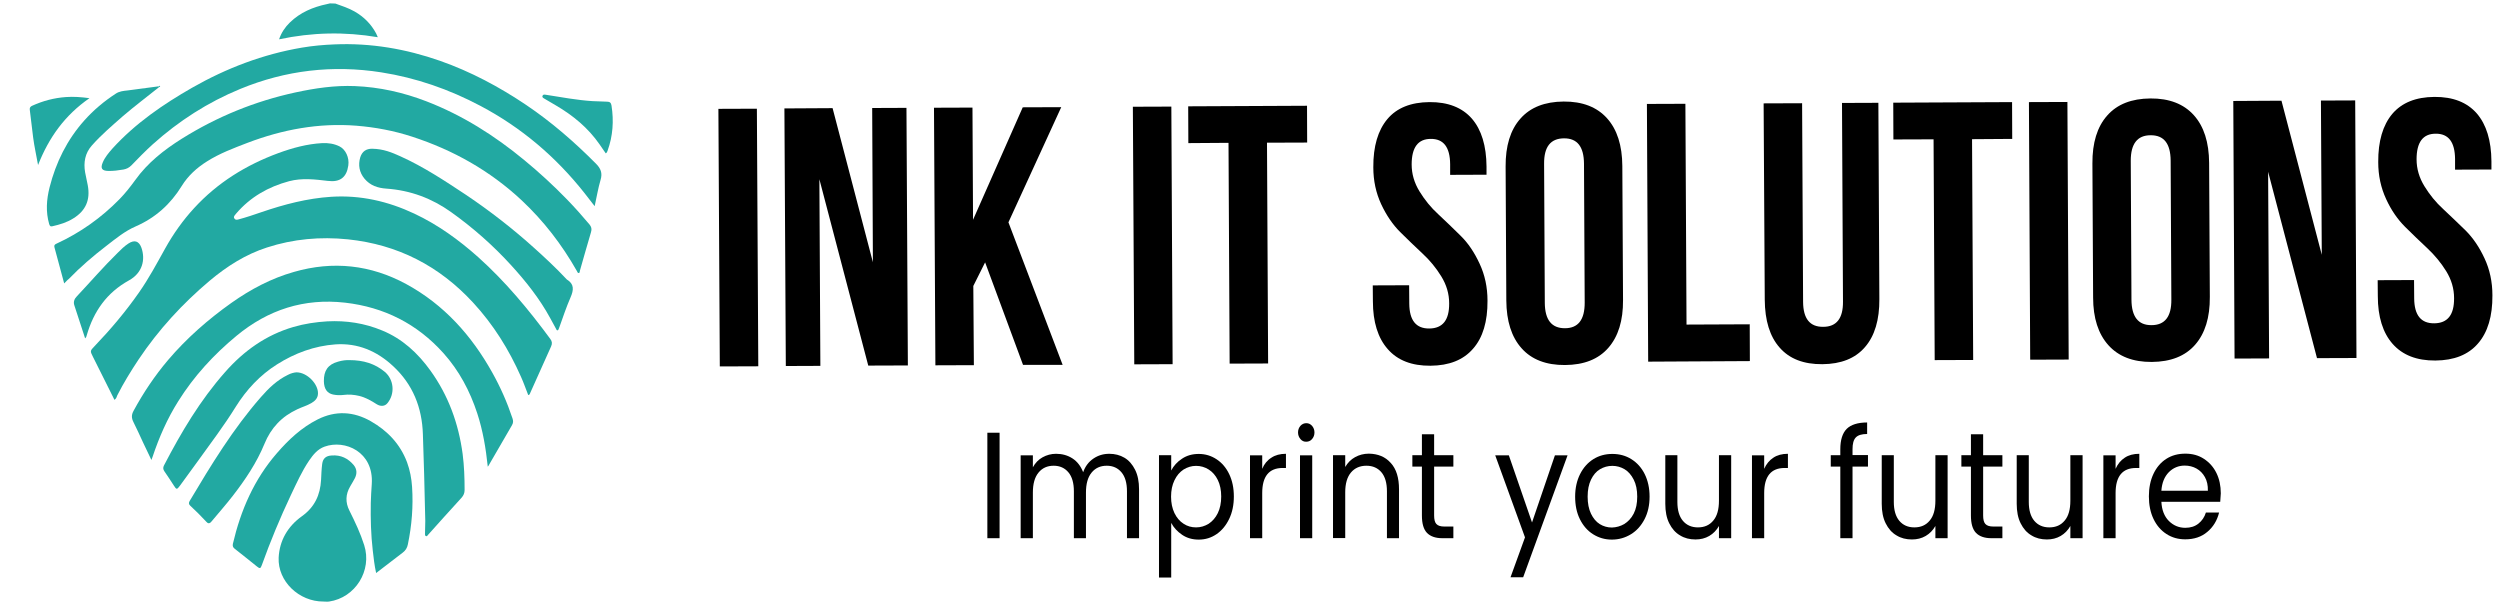 <?xml version="1.0" encoding="utf-8"?>
<!-- Generator: Adobe Illustrator 25.4.1, SVG Export Plug-In . SVG Version: 6.00 Build 0)  -->
<svg version="1.1" id="Layer_1" xmlns="http://www.w3.org/2000/svg" xmlns:xlink="http://www.w3.org/1999/xlink" x="0px" y="0px"
	 viewBox="0 0 178 43" style="enable-background:new 0 0 178 43;" xml:space="preserve">
<style type="text/css">
	.st0{fill:#22A9A2;}
</style>
<g>
	<path class="st0" d="M23.87,0.25c0.47,0.17,0.94,0.32,1.38,0.57c0.66,0.38,1.17,0.89,1.53,1.56c0.04,0.08,0.07,0.16,0.12,0.27
		c-2.36-0.4-4.68-0.35-7.03,0.15c0.17-0.49,0.43-0.87,0.77-1.2c0.74-0.72,1.65-1.1,2.65-1.31c0.07-0.01,0.14-0.03,0.21-0.05
		C23.61,0.25,23.74,0.25,23.87,0.25z"/>
	<path class="st0" d="M8.15,28.47c-0.51-1.02-1.02-2.03-1.52-3.04c-0.22-0.44-0.23-0.44,0.1-0.78c1.15-1.2,2.22-2.47,3.17-3.83
		c0.7-1,1.27-2.07,1.86-3.13c0.58-1.04,1.26-2,2.06-2.87c1.67-1.82,3.7-3.07,6-3.92c1.01-0.37,2.04-0.65,3.12-0.71
		c0.43-0.02,0.84,0.04,1.23,0.23c0.44,0.22,0.71,0.8,0.63,1.36c-0.12,0.85-0.59,1.21-1.46,1.1c-0.92-0.11-1.83-0.22-2.75,0.02
		c-1.49,0.4-2.77,1.13-3.78,2.31c-0.03,0.04-0.06,0.07-0.09,0.11c-0.05,0.07-0.1,0.15-0.03,0.24c0.06,0.09,0.15,0.1,0.26,0.07
		c0.57-0.15,1.13-0.34,1.68-0.53c1.61-0.55,3.25-0.98,4.96-1.09c2.08-0.13,4.04,0.32,5.91,1.2c1.68,0.79,3.17,1.87,4.55,3.1
		c1.94,1.74,3.59,3.73,5.13,5.82c0.13,0.17,0.15,0.33,0.06,0.53c-0.5,1.11-0.99,2.21-1.49,3.32c-0.02,0.06-0.04,0.13-0.14,0.15
		c-0.17-0.43-0.32-0.87-0.51-1.29c-0.86-1.95-1.97-3.73-3.42-5.3c-2.41-2.61-5.36-4.13-8.91-4.5c-1.96-0.2-3.88-0.03-5.76,0.58
		c-1.52,0.49-2.84,1.33-4.06,2.35c-1.95,1.64-3.66,3.5-5.08,5.62c-0.55,0.83-1.07,1.67-1.52,2.56C8.31,28.26,8.28,28.38,8.15,28.47z
		"/>
	<path class="st0" d="M4.57,20.18c-0.23-0.87-0.46-1.72-0.69-2.56c-0.04-0.14,0-0.21,0.14-0.27c1.69-0.78,3.19-1.84,4.49-3.17
		c0.41-0.42,0.77-0.88,1.12-1.36c0.88-1.23,2.04-2.14,3.31-2.94c2.51-1.57,5.2-2.67,8.1-3.3c1.39-0.3,2.8-0.51,4.23-0.45
		c1.75,0.07,3.44,0.45,5.08,1.08c2.57,0.99,4.86,2.44,6.98,4.19c1.07,0.88,2.09,1.82,3.05,2.81c0.55,0.57,1.08,1.16,1.59,1.77
		c0.14,0.17,0.18,0.33,0.11,0.55c-0.27,0.91-0.53,1.83-0.79,2.74c-0.02,0.06,0,0.17-0.09,0.17c-0.08,0-0.09-0.09-0.13-0.15
		c-1.06-1.87-2.36-3.56-3.93-5.03c-2.26-2.11-4.88-3.58-7.8-4.53c-1.29-0.42-2.61-0.67-3.97-0.78c-2.68-0.21-5.25,0.27-7.75,1.22
		c-0.99,0.38-1.98,0.75-2.88,1.32c-0.72,0.45-1.35,1.02-1.8,1.75c-0.8,1.3-1.88,2.27-3.28,2.88c-0.78,0.34-1.42,0.87-2.08,1.38
		c-0.95,0.73-1.85,1.5-2.68,2.36C4.8,19.93,4.7,20.05,4.57,20.18z"/>
	<path class="st0" d="M34.73,33.23c-0.14-1.33-0.35-2.58-0.75-3.8c-0.52-1.59-1.29-3.04-2.41-4.29c-1.88-2.09-4.22-3.27-7-3.59
		c-2.92-0.33-5.48,0.5-7.73,2.36c-1.62,1.34-3.03,2.87-4.15,4.66c-0.78,1.24-1.36,2.56-1.82,3.94c-0.02,0.06-0.05,0.13-0.09,0.24
		c-0.22-0.46-0.41-0.87-0.61-1.28c-0.22-0.47-0.43-0.95-0.67-1.42c-0.14-0.28-0.15-0.51,0.01-0.8c0.7-1.29,1.51-2.5,2.46-3.62
		c1.32-1.55,2.84-2.88,4.5-4.06c1.37-0.97,2.84-1.75,4.46-2.21c2.78-0.8,5.46-0.51,8,0.87c2.68,1.46,4.64,3.65,6.11,6.28
		c0.59,1.05,1.07,2.14,1.45,3.28c0.06,0.18,0.06,0.32-0.04,0.49c-0.54,0.92-1.07,1.84-1.6,2.76C34.82,33.11,34.79,33.15,34.73,33.23
		z"/>
	<path class="st0" d="M42.34,14.68c-0.26-0.34-0.49-0.64-0.73-0.94c-2.04-2.58-4.49-4.66-7.4-6.2c-2.23-1.18-4.58-2-7.07-2.39
		C23.69,4.61,20.34,5,17.11,6.33c-2.31,0.95-4.38,2.28-6.23,3.94c-0.53,0.48-1.03,0.99-1.53,1.51c-0.16,0.16-0.34,0.25-0.56,0.29
		c-0.36,0.06-0.72,0.11-1.09,0.1c-0.44-0.01-0.56-0.18-0.39-0.59c0.16-0.39,0.43-0.7,0.7-1.01c1.63-1.79,3.6-3.14,5.68-4.33
		c2.44-1.39,5.04-2.38,7.81-2.85c0.77-0.13,1.54-0.2,2.32-0.23c2.58-0.11,5.08,0.32,7.51,1.17c2.19,0.77,4.21,1.85,6.13,3.14
		c1.81,1.22,3.44,2.64,4.97,4.18c0.34,0.34,0.48,0.67,0.33,1.16C42.59,13.38,42.49,14,42.34,14.68z"/>
	<path class="st0" d="M30.28,37.09c-0.03-1.1-0.05-2.19-0.08-3.29c-0.03-0.96-0.06-1.92-0.09-2.88c-0.06-1.9-0.71-3.55-2.13-4.86
		c-1.15-1.07-2.51-1.65-4.1-1.54c-1.5,0.11-2.88,0.62-4.15,1.42c-1.22,0.77-2.18,1.8-2.95,3.03c-0.83,1.34-1.78,2.59-2.7,3.87
		c-0.42,0.58-0.84,1.16-1.26,1.73c-0.23,0.31-0.25,0.3-0.45-0.01c-0.22-0.34-0.44-0.68-0.67-1.01c-0.09-0.13-0.1-0.26-0.03-0.4
		c1.23-2.37,2.58-4.65,4.36-6.66c1.33-1.51,2.91-2.64,4.86-3.21c0.79-0.23,1.59-0.35,2.41-0.4c1.36-0.07,2.66,0.13,3.91,0.65
		c1.44,0.59,2.54,1.61,3.44,2.86c1.28,1.78,2,3.77,2.29,5.93c0.11,0.85,0.14,1.71,0.14,2.57c0,0.21-0.07,0.38-0.21,0.54
		c-0.81,0.88-1.61,1.78-2.41,2.67c-0.04,0.04-0.05,0.1-0.13,0.07c-0.07-0.03-0.07-0.08-0.07-0.13
		C30.27,37.73,30.27,37.41,30.28,37.09C30.27,37.09,30.28,37.09,30.28,37.09z"/>
	<path class="st0" d="M26.78,40.8c-0.12-0.55-0.18-1.08-0.24-1.61c-0.13-1.12-0.16-2.25-0.14-3.38c0.01-0.45,0.04-0.9,0.07-1.35
		c0.15-2.3-1.92-3.18-3.36-2.66c-0.5,0.18-0.81,0.57-1.1,0.99c-0.52,0.77-0.9,1.62-1.3,2.46c-0.77,1.63-1.46,3.29-2.07,4.99
		c-0.09,0.25-0.14,0.26-0.35,0.09c-0.53-0.42-1.05-0.85-1.58-1.26c-0.12-0.09-0.16-0.19-0.13-0.35c0.56-2.39,1.51-4.59,3.14-6.46
		c0.83-0.96,1.75-1.82,2.9-2.4c1.28-0.64,2.55-0.57,3.78,0.13c1.19,0.68,2.09,1.62,2.58,2.92c0.21,0.57,0.32,1.16,0.36,1.76
		c0.09,1.38-0.02,2.74-0.3,4.09c-0.05,0.25-0.16,0.43-0.37,0.59C28.05,39.83,27.43,40.3,26.78,40.8z"/>
	<path class="st0" d="M23.04,42.83c-1.76,0.01-3.27-1.45-3.2-3.12c0.06-1.24,0.66-2.24,1.65-2.95c0.91-0.65,1.31-1.51,1.37-2.59
		c0.02-0.38,0.03-0.76,0.08-1.14c0.05-0.39,0.27-0.58,0.68-0.6c0.64-0.05,1.16,0.2,1.57,0.69c0.23,0.29,0.24,0.61,0.07,0.94
		c-0.1,0.19-0.21,0.37-0.32,0.56c-0.34,0.57-0.36,1.15-0.06,1.74c0.4,0.8,0.78,1.6,1.05,2.45c0.58,1.81-0.63,3.75-2.5,4.02
		C23.29,42.85,23.16,42.83,23.04,42.83z"/>
	<path class="st0" d="M26.49,10.59c0.81,0.01,1.42,0.27,2.02,0.54c1.66,0.75,3.17,1.75,4.68,2.75c1.71,1.15,3.33,2.41,4.86,3.79
		c0.79,0.71,1.56,1.43,2.28,2.2c0.01,0.01,0.02,0.03,0.03,0.03c0.54,0.33,0.49,0.75,0.26,1.28c-0.3,0.69-0.54,1.41-0.79,2.11
		c-0.02,0.04-0.03,0.09-0.05,0.13c-0.02,0.04-0.03,0.1-0.09,0.1c-0.06,0.01-0.07-0.06-0.09-0.09c-0.14-0.26-0.28-0.52-0.42-0.77
		c-0.76-1.4-1.74-2.63-2.81-3.8c-1.28-1.4-2.7-2.65-4.24-3.75c-1.38-0.99-2.91-1.56-4.62-1.68c-0.6-0.04-1.16-0.22-1.56-0.71
		c-0.37-0.45-0.46-0.97-0.3-1.52C25.79,10.77,26.08,10.59,26.49,10.59z"/>
	<path class="st0" d="M21.11,26.51c0.76,0,1.56,0.84,1.53,1.52c-0.01,0.32-0.21,0.52-0.47,0.67c-0.31,0.18-0.66,0.28-0.98,0.43
		c-1.12,0.51-1.9,1.34-2.36,2.47c-0.56,1.36-1.37,2.56-2.26,3.71c-0.49,0.63-1.01,1.22-1.52,1.83c-0.13,0.16-0.25,0.14-0.35,0.02
		c-0.37-0.4-0.76-0.79-1.16-1.16c-0.11-0.1-0.11-0.21-0.03-0.34c1.53-2.57,3.09-5.13,5.07-7.39c0.55-0.63,1.15-1.21,1.92-1.58
		C20.7,26.58,20.94,26.52,21.11,26.51z"/>
	<path class="st0" d="M11.33,6.2c-0.86,0.69-1.74,1.35-2.58,2.07C7.99,8.94,7.21,9.6,6.54,10.36c-0.49,0.55-0.6,1.21-0.48,1.91
		c0.06,0.31,0.13,0.62,0.19,0.93c0.19,1.03-0.14,1.8-1.03,2.35c-0.46,0.29-0.96,0.44-1.49,0.56c-0.15,0.04-0.19-0.04-0.23-0.16
		c-0.25-0.87-0.19-1.74,0.03-2.61C3.98,11.57,4.77,9.96,6,8.58c0.66-0.74,1.41-1.37,2.24-1.91c0.25-0.17,0.55-0.2,0.84-0.23
		c0.73-0.1,1.46-0.19,2.19-0.29C11.3,6.17,11.31,6.19,11.33,6.2z"/>
	<path class="st0" d="M6.06,24.09c-0.26-0.8-0.52-1.58-0.77-2.36c-0.08-0.24,0.01-0.46,0.18-0.63c0.97-1.03,1.89-2.1,2.9-3.09
		c0.24-0.24,0.48-0.48,0.77-0.67c0.43-0.28,0.75-0.19,0.93,0.3c0.29,0.83,0.09,1.79-0.9,2.33c-1.57,0.87-2.5,2.2-2.99,3.89
		C6.16,23.93,6.15,24.01,6.06,24.09z"/>
	<path class="st0" d="M24.87,25.64c1.02,0,1.83,0.26,2.52,0.83c0.66,0.55,0.75,1.56,0.2,2.23c-0.18,0.23-0.48,0.26-0.77,0.08
		c-0.39-0.25-0.79-0.48-1.24-0.59c-0.37-0.09-0.75-0.12-1.13-0.07c-0.24,0.03-0.49,0.02-0.74-0.03c-0.41-0.09-0.64-0.39-0.65-0.95
		c-0.01-0.74,0.28-1.19,1.01-1.39C24.36,25.66,24.67,25.63,24.87,25.64z"/>
	<path class="st0" d="M43.13,10.92c-0.15-0.21-0.29-0.43-0.44-0.64c-0.82-1.18-1.89-2.06-3.12-2.78c-0.27-0.16-0.53-0.31-0.8-0.47
		c-0.08-0.05-0.19-0.09-0.14-0.21c0.05-0.12,0.15-0.08,0.25-0.07c1.1,0.17,2.19,0.38,3.3,0.45c0.35,0.02,0.7,0.03,1.05,0.04
		c0.19,0,0.28,0.08,0.31,0.28c0.17,1.09,0.1,2.16-0.28,3.21C43.24,10.8,43.21,10.87,43.13,10.92z"/>
	<path class="st0" d="M6.37,6.99c-1.75,1.21-2.89,2.8-3.66,4.76c-0.07-0.38-0.13-0.69-0.19-1c-0.06-0.32-0.12-0.64-0.16-0.96
		C2.28,9.13,2.2,8.47,2.12,7.81C2.1,7.67,2.17,7.58,2.29,7.53C3.06,7.18,3.85,6.97,4.7,6.91C5.24,6.87,5.77,6.91,6.37,6.99z"/>
	<path class="st0" d="M11.28,6.15c0.04-0.04,0.1-0.05,0.12-0.02c0.02,0.03-0.04,0.05-0.07,0.07C11.31,6.19,11.3,6.17,11.28,6.15z"/>
	<g>
		<path d="M51.25,26.09l-0.1-18.34l2.74-0.01l0.1,18.34L51.25,26.09z"/>
		<path d="M61.82,26.03l-3.48-13.27l0.07,13.29l-2.46,0.01l-0.1-18.34l3.43-0.02l2.87,10.97L62.1,7.69l2.44-0.01l0.1,18.34
			L61.82,26.03z"/>
		<path d="M72.84,25.98l-2.7-7.3l-0.84,1.68L69.34,26l-2.74,0.01L66.5,7.67l2.74-0.01l0.04,7.99l3.54-8.01l2.74-0.01l-3.76,8.2
			l3.86,10.15L72.84,25.98z"/>
		<path d="M80.76,25.94l-0.1-18.34l2.74-0.01l0.09,18.34L80.76,25.94z"/>
		<path d="M84.61,10.19l-0.01-2.62l8.46-0.04l0.01,2.62l-2.86,0.01l0.08,15.72l-2.74,0.01l-0.08-15.72L84.61,10.19z"/>
		<path d="M97.78,11.91c-0.01-1.49,0.33-2.63,1-3.43s1.68-1.2,3-1.21s2.33,0.39,3.02,1.18c0.68,0.79,1.03,1.93,1.04,3.41l0,0.58
			l-2.59,0.01l0-0.76c-0.01-1.21-0.47-1.81-1.38-1.8c-0.91,0-1.36,0.61-1.36,1.82c0,0.68,0.19,1.32,0.56,1.92
			c0.37,0.6,0.81,1.15,1.34,1.63c0.53,0.49,1.05,1,1.59,1.53s0.98,1.19,1.35,1.99c0.37,0.79,0.56,1.67,0.56,2.63
			c0.01,1.48-0.33,2.63-1.03,3.42c-0.69,0.8-1.7,1.2-3.03,1.21s-2.34-0.38-3.04-1.18c-0.7-0.79-1.06-1.93-1.06-3.41l-0.01-1.13
			l2.59-0.01l0.01,1.31c0.01,1.19,0.48,1.78,1.43,1.77s1.42-0.6,1.41-1.79c0-0.68-0.19-1.32-0.56-1.92s-0.81-1.14-1.34-1.63
			c-0.52-0.49-1.05-0.99-1.59-1.53c-0.53-0.53-0.98-1.19-1.35-1.98C97.97,13.74,97.78,12.87,97.78,11.91z"/>
		<path d="M107.25,21.4l-0.05-9.54c-0.01-1.47,0.34-2.61,1.05-3.41c0.71-0.81,1.74-1.21,3.08-1.22s2.37,0.39,3.09,1.19
			c0.72,0.8,1.08,1.93,1.09,3.4l0.05,9.54c0.01,1.47-0.34,2.6-1.05,3.41c-0.71,0.81-1.73,1.21-3.08,1.22
			c-1.34,0.01-2.38-0.39-3.09-1.19C107.62,24,107.26,22.86,107.25,21.4z M109.94,11.66l0.05,9.91c0.01,1.2,0.48,1.8,1.43,1.8
			s1.41-0.61,1.41-1.81l-0.05-9.91c-0.01-1.21-0.48-1.81-1.43-1.8S109.93,10.45,109.94,11.66z"/>
		<path d="M117.35,25.75L117.26,7.4L120,7.39l0.08,15.72l4.5-0.02l0.01,2.62L117.35,25.75z"/>
		<path d="M125.57,7.36l2.74-0.01l0.07,14.15c0.01,1.19,0.48,1.78,1.43,1.77c0.95,0,1.42-0.6,1.41-1.79l-0.07-14.15l2.59-0.01
			l0.07,13.97c0.01,1.48-0.33,2.63-1.03,3.43c-0.69,0.8-1.7,1.2-3.03,1.21s-2.34-0.38-3.04-1.18c-0.7-0.79-1.05-1.93-1.06-3.41
			L125.57,7.36z"/>
		<path d="M134.81,9.93l-0.01-2.62l8.46-0.04l0.01,2.62l-2.86,0.02l0.08,15.72l-2.74,0.01l-0.08-15.72L134.81,9.93z"/>
		<path d="M144.55,25.61l-0.09-18.34l2.74-0.01l0.09,18.34L144.55,25.61z"/>
		<path d="M149.03,21.18l-0.05-9.54c-0.01-1.47,0.34-2.61,1.05-3.41c0.71-0.81,1.74-1.21,3.08-1.22c1.34-0.01,2.37,0.39,3.09,1.19
			c0.72,0.8,1.08,1.93,1.09,3.4l0.05,9.54c0.01,1.47-0.34,2.6-1.05,3.41c-0.71,0.81-1.74,1.21-3.08,1.22
			c-1.34,0.01-2.37-0.39-3.09-1.19C149.4,23.78,149.03,22.65,149.03,21.18z M151.71,11.44l0.05,9.91c0.01,1.2,0.48,1.81,1.43,1.8
			c0.95,0,1.42-0.61,1.41-1.81l-0.05-9.91c-0.01-1.21-0.48-1.81-1.43-1.8C152.18,9.63,151.71,10.24,151.71,11.44z"/>
		<path d="M164.97,25.5l-3.48-13.27l0.07,13.29l-2.46,0.01l-0.09-18.34l3.43-0.02l2.87,10.97l-0.06-10.98l2.44-0.01l0.09,18.34
			L164.97,25.5z"/>
		<path d="M169.33,11.54c-0.01-1.49,0.33-2.63,1-3.43c0.68-0.8,1.68-1.2,3-1.21c1.33-0.01,2.33,0.39,3.02,1.18
			c0.68,0.79,1.03,1.93,1.04,3.41l0,0.58l-2.59,0.01l0-0.76c-0.01-1.21-0.47-1.81-1.38-1.8c-0.91,0-1.36,0.61-1.36,1.82
			c0,0.68,0.19,1.32,0.56,1.92c0.37,0.6,0.81,1.15,1.34,1.63c0.53,0.49,1.05,1,1.59,1.52c0.53,0.53,0.98,1.19,1.35,1.99
			c0.37,0.79,0.56,1.67,0.56,2.63c0.01,1.48-0.33,2.63-1.03,3.43c-0.69,0.8-1.7,1.2-3.03,1.21s-2.34-0.39-3.04-1.18
			s-1.06-1.93-1.06-3.41l-0.01-1.13l2.59-0.01l0.01,1.31c0.01,1.19,0.48,1.78,1.43,1.77s1.42-0.6,1.41-1.79
			c0-0.68-0.19-1.32-0.56-1.92c-0.37-0.6-0.82-1.14-1.34-1.63c-0.53-0.49-1.05-1-1.59-1.53c-0.53-0.53-0.99-1.19-1.35-1.98
			C169.52,13.37,169.33,12.5,169.33,11.54z"/>
	</g>
	<g>
		<path d="M71.17,30.81v7.51H70.3v-7.51H71.17z"/>
		<path d="M80.06,32.59c0.32,0.19,0.57,0.48,0.76,0.86s0.28,0.84,0.28,1.39v3.48h-0.86v-3.34c0-0.59-0.13-1.04-0.39-1.35
			c-0.26-0.31-0.61-0.47-1.05-0.47c-0.45,0-0.81,0.16-1.08,0.49s-0.4,0.8-0.4,1.42v3.25h-0.86v-3.34c0-0.59-0.13-1.04-0.39-1.35
			c-0.26-0.31-0.61-0.47-1.05-0.47c-0.45,0-0.81,0.16-1.08,0.49s-0.4,0.8-0.4,1.42v3.25h-0.87v-5.9h0.87v0.85
			c0.17-0.31,0.4-0.55,0.69-0.71s0.61-0.25,0.96-0.25c0.44,0,0.83,0.11,1.17,0.33c0.34,0.22,0.59,0.55,0.76,0.98
			c0.15-0.42,0.39-0.74,0.73-0.97c0.34-0.23,0.71-0.34,1.13-0.34C79.37,32.31,79.74,32.4,80.06,32.59z"/>
		<path d="M84.16,32.66c0.34-0.23,0.74-0.34,1.19-0.34c0.47,0,0.89,0.13,1.27,0.38c0.38,0.25,0.68,0.6,0.9,1.06
			c0.22,0.46,0.33,0.99,0.33,1.59c0,0.6-0.11,1.13-0.33,1.59s-0.52,0.83-0.9,1.09s-0.8,0.39-1.27,0.39c-0.45,0-0.84-0.11-1.18-0.34
			c-0.34-0.23-0.6-0.51-0.78-0.85v3.89h-0.87v-8.71h0.87v1.09C83.56,33.17,83.82,32.88,84.16,32.66z M86.71,34.18
			c-0.16-0.33-0.38-0.58-0.65-0.75c-0.27-0.17-0.57-0.26-0.9-0.26c-0.32,0-0.61,0.09-0.89,0.26c-0.27,0.18-0.49,0.43-0.65,0.77
			c-0.16,0.33-0.24,0.72-0.24,1.16c0,0.45,0.08,0.83,0.24,1.17c0.16,0.33,0.38,0.59,0.65,0.76c0.27,0.18,0.57,0.26,0.89,0.26
			c0.33,0,0.62-0.09,0.9-0.26c0.27-0.18,0.49-0.43,0.65-0.76c0.16-0.33,0.24-0.73,0.24-1.18C86.95,34.9,86.87,34.51,86.71,34.18z"/>
		<path d="M90.52,32.59c0.28-0.19,0.63-0.28,1.04-0.28v1.01h-0.23c-0.98,0-1.46,0.6-1.46,1.79v3.21h-0.87v-5.9h0.87v0.96
			C90.01,33.04,90.23,32.77,90.52,32.59z"/>
		<path d="M92.59,31.26c-0.11-0.13-0.17-0.29-0.17-0.47c0-0.19,0.06-0.34,0.17-0.47c0.12-0.13,0.26-0.19,0.42-0.19
			c0.16,0,0.29,0.06,0.41,0.19c0.11,0.13,0.17,0.29,0.17,0.47c0,0.19-0.06,0.34-0.17,0.47c-0.11,0.13-0.25,0.19-0.41,0.19
			C92.84,31.46,92.7,31.39,92.59,31.26z M93.43,32.42v5.9h-0.87v-5.9H93.43z"/>
		<path d="M99.02,32.96c0.4,0.43,0.59,1.06,0.59,1.88v3.48h-0.86v-3.34c0-0.59-0.13-1.04-0.39-1.35s-0.62-0.47-1.07-0.47
			c-0.46,0-0.83,0.16-1.1,0.48s-0.41,0.79-0.41,1.41v3.26h-0.87v-5.9h0.87v0.84c0.17-0.3,0.41-0.54,0.7-0.7s0.62-0.25,0.98-0.25
			C98.11,32.31,98.63,32.52,99.02,32.96z"/>
		<path d="M102.11,33.22v3.48c0,0.29,0.05,0.49,0.16,0.61c0.11,0.12,0.3,0.18,0.57,0.18h0.64v0.83h-0.79
			c-0.48,0-0.85-0.13-1.09-0.38c-0.24-0.25-0.36-0.66-0.36-1.24v-3.48h-0.68v-0.81h0.68v-1.49h0.87v1.49h1.37v0.81H102.11z"/>
		<path d="M111.61,32.42l-3.16,8.68h-0.9l1.03-2.84l-2.12-5.84h0.97l1.65,4.78l1.63-4.78H111.61z"/>
		<path d="M113.43,38.04c-0.4-0.25-0.71-0.61-0.94-1.07c-0.23-0.46-0.34-1-0.34-1.61c0-0.6,0.12-1.14,0.35-1.6
			c0.23-0.46,0.55-0.82,0.95-1.07s0.85-0.37,1.35-0.37c0.5,0,0.95,0.12,1.35,0.37s0.72,0.6,0.95,1.06c0.23,0.46,0.35,1,0.35,1.61
			s-0.12,1.15-0.36,1.61c-0.24,0.46-0.56,0.82-0.97,1.07c-0.41,0.25-0.86,0.38-1.36,0.38C114.27,38.42,113.83,38.29,113.43,38.04z
			 M115.65,37.31c0.27-0.17,0.5-0.41,0.67-0.74c0.17-0.33,0.25-0.73,0.25-1.21c0-0.47-0.08-0.88-0.25-1.21s-0.38-0.58-0.65-0.74
			c-0.27-0.16-0.56-0.24-0.87-0.24c-0.32,0-0.61,0.08-0.88,0.24c-0.27,0.16-0.48,0.41-0.64,0.74c-0.16,0.33-0.24,0.73-0.24,1.21
			c0,0.48,0.08,0.89,0.24,1.22c0.16,0.33,0.37,0.58,0.63,0.74c0.26,0.16,0.55,0.24,0.86,0.24
			C115.08,37.55,115.37,37.47,115.65,37.31z"/>
		<path d="M123.26,32.42v5.9h-0.87v-0.87c-0.17,0.3-0.4,0.54-0.69,0.71s-0.62,0.25-0.98,0.25c-0.41,0-0.78-0.09-1.1-0.29
			c-0.33-0.19-0.58-0.48-0.77-0.86s-0.28-0.84-0.28-1.39v-3.46h0.86v3.33c0,0.58,0.13,1.03,0.39,1.34s0.62,0.47,1.07,0.47
			c0.47,0,0.83-0.16,1.1-0.49c0.27-0.32,0.4-0.79,0.4-1.41v-3.24H123.26z"/>
		<path d="M126.26,32.59c0.28-0.19,0.63-0.28,1.04-0.28v1.01h-0.23c-0.98,0-1.46,0.6-1.46,1.79v3.21h-0.87v-5.9h0.87v0.96
			C125.76,33.04,125.98,32.77,126.26,32.59z"/>
		<path d="M133,33.22h-1.1v5.1h-0.87v-5.1h-0.68v-0.81h0.68v-0.42c0-0.66,0.15-1.14,0.45-1.45c0.3-0.3,0.79-0.46,1.46-0.46v0.82
			c-0.38,0-0.65,0.08-0.81,0.25c-0.16,0.17-0.23,0.45-0.23,0.83v0.42h1.1V33.22z"/>
		<path d="M138.67,32.42v5.9h-0.87v-0.87c-0.17,0.3-0.4,0.54-0.69,0.71s-0.62,0.25-0.98,0.25c-0.41,0-0.78-0.09-1.1-0.29
			c-0.33-0.19-0.58-0.48-0.77-0.86s-0.28-0.84-0.28-1.39v-3.46h0.86v3.33c0,0.58,0.13,1.03,0.39,1.34s0.62,0.47,1.07,0.47
			c0.47,0,0.83-0.16,1.1-0.49c0.27-0.32,0.4-0.79,0.4-1.41v-3.24H138.67z"/>
		<path d="M141.2,33.22v3.48c0,0.29,0.05,0.49,0.16,0.61c0.11,0.12,0.3,0.18,0.57,0.18h0.64v0.83h-0.79c-0.48,0-0.85-0.13-1.09-0.38
			c-0.24-0.25-0.36-0.66-0.36-1.24v-3.48h-0.68v-0.81h0.68v-1.49h0.87v1.49h1.37v0.81H141.2z"/>
		<path d="M148.28,32.42v5.9h-0.87v-0.87c-0.17,0.3-0.4,0.54-0.69,0.71s-0.62,0.25-0.98,0.25c-0.41,0-0.78-0.09-1.1-0.29
			c-0.33-0.19-0.58-0.48-0.77-0.86s-0.28-0.84-0.28-1.39v-3.46h0.86v3.33c0,0.58,0.13,1.03,0.39,1.34s0.62,0.47,1.07,0.47
			c0.47,0,0.83-0.16,1.1-0.49c0.27-0.32,0.4-0.79,0.4-1.41v-3.24H148.28z"/>
		<path d="M151.28,32.59c0.28-0.19,0.63-0.28,1.04-0.28v1.01h-0.23c-0.98,0-1.46,0.6-1.46,1.79v3.21h-0.87v-5.9h0.87v0.96
			C150.78,33.04,151,32.77,151.28,32.59z"/>
		<path d="M158.08,35.73h-4.19c0.03,0.58,0.21,1.04,0.53,1.36s0.71,0.49,1.17,0.49c0.38,0,0.69-0.1,0.94-0.3
			c0.25-0.2,0.43-0.46,0.53-0.79h0.94c-0.14,0.57-0.42,1.03-0.84,1.38c-0.42,0.36-0.95,0.53-1.57,0.53c-0.5,0-0.94-0.12-1.34-0.38
			c-0.39-0.25-0.7-0.61-0.92-1.07c-0.22-0.46-0.33-1-0.33-1.61s0.11-1.15,0.33-1.61s0.52-0.81,0.91-1.06s0.84-0.37,1.36-0.37
			c0.5,0,0.94,0.12,1.32,0.37s0.68,0.58,0.89,1.01c0.21,0.43,0.31,0.91,0.31,1.45C158.11,35.33,158.1,35.53,158.08,35.73z
			 M156.99,33.97c-0.15-0.27-0.35-0.47-0.6-0.61c-0.25-0.14-0.53-0.21-0.84-0.21c-0.44,0-0.82,0.16-1.13,0.47
			c-0.31,0.32-0.49,0.75-0.53,1.32h3.31C157.21,34.56,157.14,34.24,156.99,33.97z"/>
	</g>
</g>
</svg>
